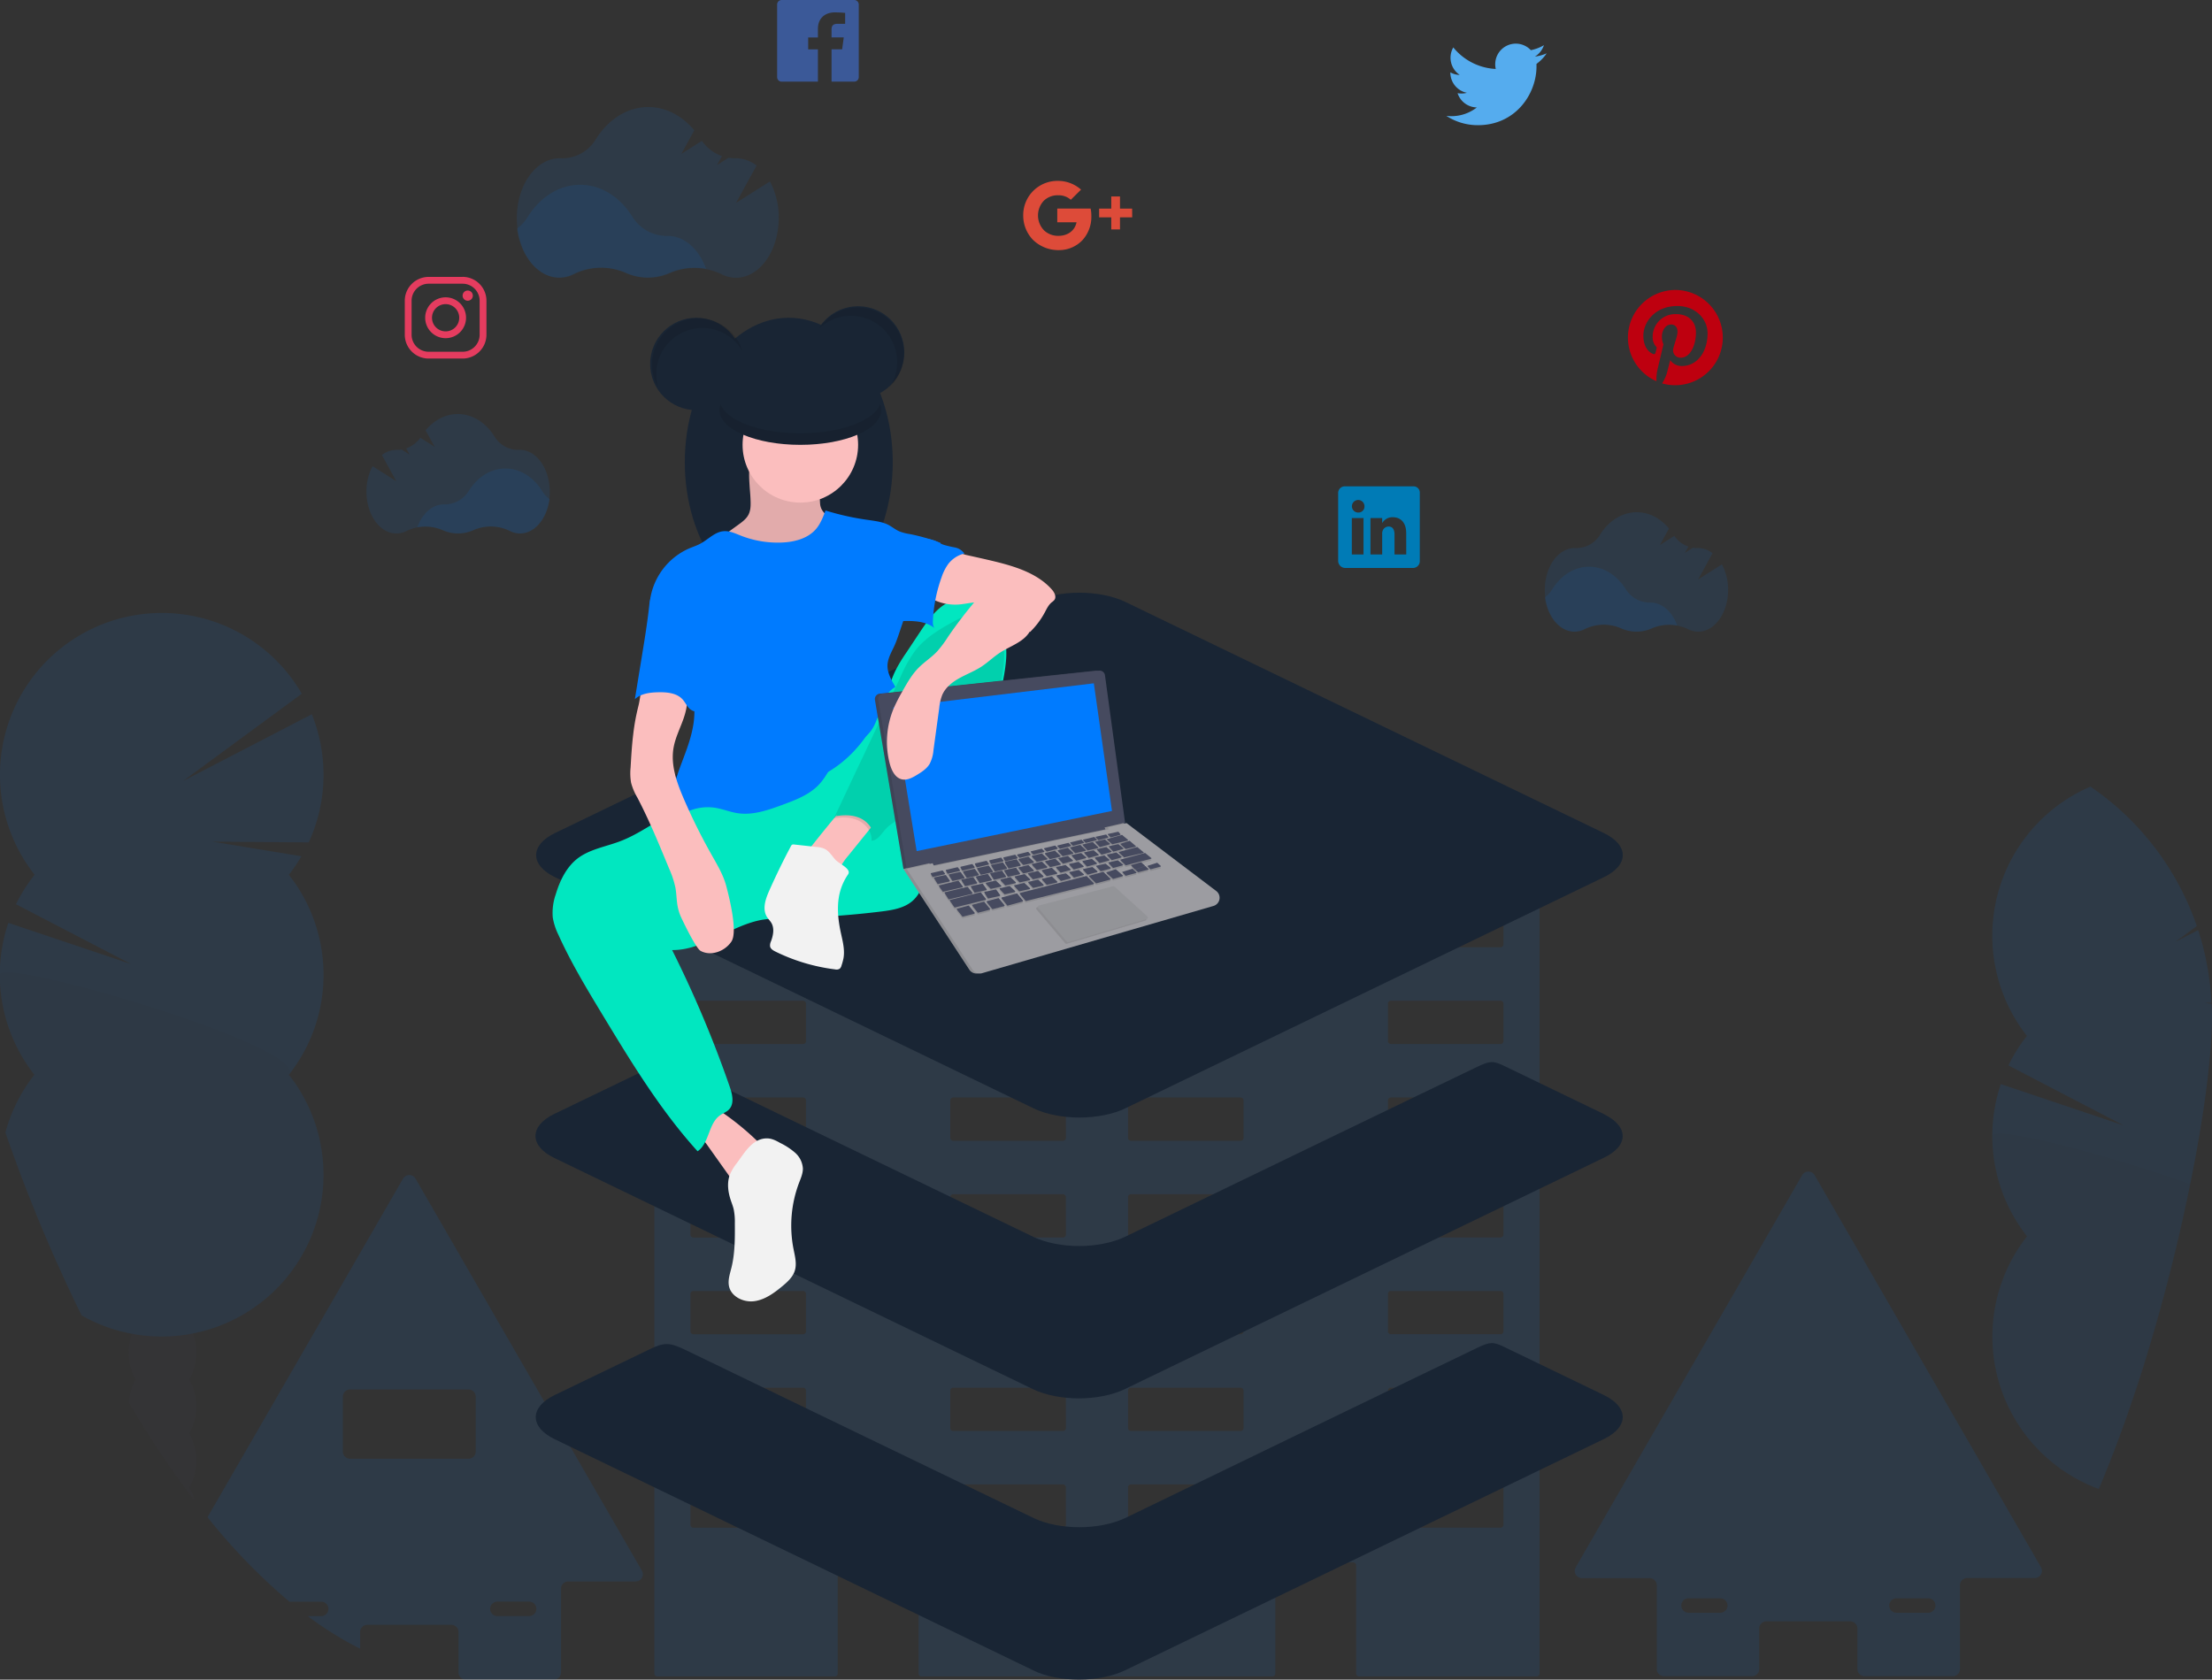 <svg data-name="Layer 1" xmlns="http://www.w3.org/2000/svg" width="1013.58" height="769.76"><rect width="100%" height="100%" fill="#333333" stroke="none"/><path d="M935.22 718.22L831.5 538.57a3.3 3.3 0 00-5.73 0L722.05 718.22a3.3 3.3 0 002.86 5h30.94a3.32 3.32 0 013.31 3.31v38.35a3.31 3.31 0 003.3 3.31h40.33a3.31 3.31 0 003.31-3.31v-18.54a3.3 3.3 0 013.3-3.3h38.39a3.31 3.31 0 013.31 3.3v18.54a3.31 3.31 0 003.31 3.31h40.38a3.31 3.31 0 003.31-3.31v-38.39a3.31 3.31 0 013.31-3.31h30.94a3.31 3.31 0 002.87-4.96zM790.61 738.1a3.3 3.3 0 01-2.34 1h-14.56a3.31 3.31 0 010-6.62h14.56a3.31 3.31 0 012.34 5.65zm95.28 0a3.3 3.3 0 01-2.34 1H869a3.31 3.31 0 010-6.62h14.55a3.31 3.31 0 012.34 5.65zm-591.76-18.3L190.41 540.15a3.31 3.31 0 00-5.73 0L95.09 695.32a273.67 273.67 0 0037.53 38.71h14.56a3.31 3.31 0 010 6.62h-6.16a160.29 160.29 0 0024 14.93v-7.65a3.31 3.31 0 013.31-3.31h38.46a3.31 3.31 0 013.3 3.31v18.52a3.22 3.22 0 00.31 1.39 3.31 3.31 0 003 1.92h40.37a3.24 3.24 0 002.63-1.33 3.18 3.18 0 00.67-2v-38.35a3.31 3.31 0 013.31-3.31h30.94a3.31 3.31 0 002.81-4.97zM225.57 735a3.3 3.3 0 012.34-1h14.56a3.31 3.31 0 010 6.62h-14.56a3.31 3.31 0 01-2.34-5.65zm-65.15-66.48a3.31 3.31 0 01-3.31-3.31v-25.14a3.31 3.31 0 013.31-3.31h54.26a3.31 3.31 0 013.3 3.31v25.14a3.31 3.31 0 01-3.3 3.31zm543.69-271.44H575.79v-27.76a6.64 6.64 0 00-6.64-6.64h-37.72v-29.57a4.18 4.18 0 00-4.18-4.18H478.7a4.18 4.18 0 00-4.18 4.18v29.57h-44.31a6.64 6.64 0 00-6.64 6.64v27.76H301.18a1.35 1.35 0 00-1.34 1.35v368.52a1.35 1.35 0 001.34 1.35h81.34a1.35 1.35 0 001.35-1.35v-49.58a1.36 1.36 0 011.35-1.35h34.36a1.36 1.36 0 011.35 1.35v49.58a1.35 1.35 0 001.34 1.35h160.75a1.36 1.36 0 001.35-1.35v-49.58a1.35 1.35 0 011.34-1.35h34.36a1.35 1.35 0 011.35 1.35v49.58a1.36 1.36 0 001.35 1.35h81.34a1.36 1.36 0 001.35-1.35V398.43a1.36 1.36 0 00-1.35-1.35zM369.31 698.8a1.34 1.34 0 01-1.34 1.34h-50.24a1.34 1.34 0 01-1.35-1.34v-17.16a1.35 1.35 0 011.35-1.35h50.24a1.35 1.35 0 011.34 1.35zm0-44.34a1.34 1.34 0 01-1.34 1.35h-50.24a1.34 1.34 0 01-1.35-1.35v-17.15a1.34 1.34 0 011.35-1.35h50.24a1.34 1.34 0 011.34 1.35zm0-44.33a1.35 1.35 0 01-1.34 1.35h-50.24a1.35 1.35 0 01-1.35-1.35v-17.16a1.35 1.35 0 011.35-1.35h50.24a1.35 1.35 0 011.34 1.35zm0-44.34a1.34 1.34 0 01-1.34 1.35h-50.24a1.34 1.34 0 01-1.35-1.35v-17.15a1.34 1.34 0 011.35-1.35h50.24a1.34 1.34 0 011.34 1.35zm0-44.33a1.35 1.35 0 01-1.34 1.35h-50.24a1.35 1.35 0 01-1.35-1.35V504.3a1.34 1.34 0 011.35-1.34h50.24a1.34 1.34 0 011.34 1.34zm0-44.33a1.34 1.34 0 01-1.34 1.34h-50.24a1.34 1.34 0 01-1.35-1.34v-17.16a1.35 1.35 0 011.35-1.35h50.24a1.35 1.35 0 011.34 1.35zm0-44.34a1.34 1.34 0 01-1.34 1.35h-50.24a1.34 1.34 0 01-1.35-1.35v-17.15a1.34 1.34 0 011.35-1.35h50.24a1.34 1.34 0 011.34 1.35zm119.11 266a1.34 1.34 0 01-1.35 1.34h-50.28a1.35 1.35 0 01-1.35-1.34v-17.15a1.36 1.36 0 011.35-1.35h50.24a1.35 1.35 0 011.35 1.35zm0-44.34a1.34 1.34 0 01-1.35 1.35h-50.28a1.35 1.35 0 01-1.35-1.35v-17.14a1.35 1.35 0 011.35-1.35h50.24a1.34 1.34 0 011.35 1.35zm0-44.33a1.35 1.35 0 01-1.35 1.35h-50.28a1.36 1.36 0 01-1.35-1.35v-17.15a1.36 1.36 0 011.35-1.35h50.24a1.35 1.35 0 011.35 1.35zm0-44.34a1.34 1.34 0 01-1.35 1.35h-50.28a1.35 1.35 0 01-1.35-1.35v-17.14a1.35 1.35 0 011.35-1.35h50.24a1.34 1.34 0 011.35 1.35zm0-44.33a1.35 1.35 0 01-1.35 1.35h-50.28a1.36 1.36 0 01-1.35-1.35V504.3a1.35 1.35 0 011.35-1.34h50.24a1.34 1.34 0 011.35 1.34zm0-44.33a1.34 1.34 0 01-1.35 1.34h-50.28a1.35 1.35 0 01-1.35-1.34v-17.15a1.36 1.36 0 011.35-1.35h50.24a1.35 1.35 0 011.35 1.35zm0-44.34a1.34 1.34 0 01-1.35 1.35h-50.28a1.35 1.35 0 01-1.35-1.35v-17.14a1.35 1.35 0 011.35-1.35h50.24a1.34 1.34 0 011.35 1.35zm81.39 266a1.34 1.34 0 01-1.35 1.34h-50.24a1.35 1.35 0 01-1.35-1.34v-17.14a1.36 1.36 0 011.35-1.35h50.24a1.35 1.35 0 011.35 1.35zm0-44.34a1.34 1.34 0 01-1.35 1.35h-50.24a1.35 1.35 0 01-1.35-1.35v-17.13a1.35 1.35 0 011.35-1.35h50.24a1.34 1.34 0 011.35 1.35zm0-44.33a1.35 1.35 0 01-1.35 1.35h-50.24a1.36 1.36 0 01-1.35-1.35v-17.14a1.36 1.36 0 011.35-1.35h50.24a1.35 1.35 0 011.35 1.35zm0-44.34a1.34 1.34 0 01-1.35 1.35h-50.24a1.35 1.35 0 01-1.35-1.35v-17.13a1.35 1.35 0 011.35-1.35h50.24a1.34 1.34 0 011.35 1.35zm0-44.33a1.35 1.35 0 01-1.35 1.35h-50.24a1.36 1.36 0 01-1.35-1.35V504.3a1.35 1.35 0 011.35-1.34h50.24a1.34 1.34 0 011.35 1.34zm0-44.33a1.34 1.34 0 01-1.35 1.34h-50.24a1.35 1.35 0 01-1.35-1.34v-17.14a1.36 1.36 0 011.35-1.35h50.24a1.35 1.35 0 011.35 1.35zm0-44.34a1.34 1.34 0 01-1.35 1.35h-50.24a1.35 1.35 0 01-1.35-1.35v-17.13a1.35 1.35 0 011.35-1.35h50.24a1.34 1.34 0 011.35 1.35zm119.11 266a1.35 1.35 0 01-1.35 1.34h-50.24a1.34 1.34 0 01-1.35-1.34v-17.13a1.35 1.35 0 011.35-1.35h50.24a1.36 1.36 0 011.35 1.35zm0-44.34a1.35 1.35 0 01-1.35 1.35h-50.24a1.34 1.34 0 01-1.35-1.35v-17.12a1.34 1.34 0 011.35-1.35h50.24a1.35 1.35 0 011.35 1.35zm0-44.33a1.36 1.36 0 01-1.35 1.35h-50.24a1.35 1.35 0 01-1.35-1.35v-17.13a1.35 1.35 0 011.35-1.35h50.24a1.36 1.36 0 011.35 1.35zm0-44.34a1.35 1.35 0 01-1.35 1.35h-50.24a1.34 1.34 0 01-1.35-1.35v-17.12a1.34 1.34 0 011.35-1.35h50.24a1.35 1.35 0 011.35 1.35zm0-44.33a1.36 1.36 0 01-1.35 1.35h-50.24a1.35 1.35 0 01-1.35-1.35V504.3a1.34 1.34 0 011.35-1.34h50.24a1.35 1.35 0 011.35 1.34zm0-44.33a1.35 1.35 0 01-1.35 1.34h-50.24a1.34 1.34 0 01-1.35-1.34v-17.13a1.35 1.35 0 011.35-1.35h50.24a1.36 1.36 0 011.35 1.35zm0-44.34a1.35 1.35 0 01-1.35 1.35h-50.24a1.34 1.34 0 01-1.35-1.35v-17.12a1.34 1.34 0 011.35-1.35h50.24a1.35 1.35 0 011.35 1.35z" fill="#007bff" opacity=".1"/><g opacity=".1"><path d="M89.93 644.6a24.45 24.45 0 01-3.23 12.38 25.34 25.34 0 010 24.76 22.75 22.75 0 012.44 6 454.1 454.1 0 01-30.09-45 24 24 0 013.16-10.56 24.45 24.45 0 01-3.23-12.3 25.46 25.46 0 011.46-8.61 21.39 21.39 0 011.77-3.77c2.82-4.79 7.26-7.88 12.24-7.88s9.43 3.09 12.25 7.88a22.28 22.28 0 011.73 3.65 25.63 25.63 0 011.5 8.73 24.45 24.45 0 01-3.23 12.38 24.45 24.45 0 013.23 12.34z" fill="#3f3d56"/><ellipse cx="74.45" cy="595.08" rx="15.47" ry="20.26" fill="#3f3d56"/><ellipse cx="74.45" cy="570.32" rx="15.47" ry="20.26" fill="#3f3d56"/><path d="M148.25 446.71a73.78 73.78 0 01-15.87 45.83 74.13 74.13 0 01-44 118.57c-1.78.36-3.59.64-5.42.86a74.89 74.89 0 01-17 .09q-2.82-.3-5.57-.83a73.3 73.3 0 01-23-8.41 738.54 738.54 0 01-34.91-83.83 73.79 73.79 0 0113.29-26.45 74.19 74.19 0 01-11.95-69.61l56.28 18.89L7.32 414.4a74.43 74.43 0 018.54-13.52 74.13 74.13 0 11122.43-82.95l-54.41 40 59-30.6a74.22 74.22 0 01-1.42 58.73l-44-.33 40.66 6.68a74.43 74.43 0 01-5.77 8.48 73.8 73.8 0 0115.9 45.82z" fill="#007bff"/><path d="M148.25 538.37a74.15 74.15 0 01-59.82 72.74c-1.78.36-3.59.64-5.42.86a74.89 74.89 0 01-17 .09q-2.82-.3-5.57-.83a73.3 73.3 0 01-23-8.41 738.54 738.54 0 01-34.91-83.83 73.79 73.79 0 0113.29-26.45A73.83 73.83 0 01-.04 446.71c0-8.32 142.32 33.22 132.38 45.83a73.78 73.78 0 0115.91 45.83z" opacity=".1"/></g><g opacity=".1"><path d="M982.48 625.32c-2.9 9.26-6 18.45-9.18 27.43a25.69 25.69 0 01-1.32-8.21c0-8.93 4.4-16.52 10.5-19.22z" fill="#3f3d56"/><path d="M1013.58 465.75c0 17.56-3.54 45.28-10 77a846.64 846.64 0 01-21.15 82.57c-2.9 9.26-6 18.45-9.18 27.43-3.65 10.19-7.5 20.11-11.53 29.6a74.4 74.4 0 01-32.91-115.76 74.5 74.5 0 01-12-69.77l56.28 18.93-52.78-27.48a74.67 74.67 0 018.45-13.55 74.39 74.39 0 0129.12-114.24 127.55 127.55 0 0148.75 63.93l-9.85 7.25 10.46-5.43a127 127 0 016.09 33.32h-2.94l3 .49c.15 1.84.19 3.84.19 5.71z" fill="#007bff"/><path d="M1003.63 542.75a846.64 846.64 0 01-21.15 82.57c-2.9 9.26-6 18.45-9.18 27.43-3.65 10.19-7.5 20.11-11.53 29.6a74.4 74.4 0 01-32.91-115.76A74.12 74.12 0 01913 520.65c0-5.03 51.72 8.11 90.63 22.1z" opacity=".1"/></g><path d="M323.53 123.19a28.9 28.9 0 00-16.74 1.83 24.71 24.71 0 01-20.14 0 28.26 28.26 0 00-23.68.46 14.64 14.64 0 01-6.82 1.71c-9.6 0-17.59-9.67-19.25-22.43a18.58 18.58 0 004.8-5.18c5.63-9.07 14.35-14.89 24.14-14.89s18.4 5.75 24 14.73a18.53 18.53 0 0015.95 8.71h.25c7.65 0 14.27 6.13 17.49 15.06z" fill="#007bff" opacity=".1"/><path d="M352.79 83.14l-15.52 9.85 9.41-17.11a15.4 15.4 0 00-9.39-3.35h-.25a18.16 18.16 0 01-3.22-.23l-5.26 3.33 2.26-4.1a18.68 18.68 0 01-9.2-7l-9.42 6 5.95-10.81c-5.51-6.61-12.93-10.67-21.09-10.67-9.79 0-18.51 5.83-24.14 14.9a18 18 0 01-16 8.6h-.53c-10.81 0-19.57 12.26-19.57 27.37s8.76 27.37 19.57 27.37a14.72 14.72 0 006.82-1.7 28.22 28.22 0 0123.68-.47 24.71 24.71 0 0020.14.05 28.29 28.29 0 0123.48.45 14.65 14.65 0 006.74 1.67c10.81 0 19.57-12.25 19.57-27.37a34.76 34.76 0 00-4.03-16.78zm415.74 203.53a20.23 20.23 0 00-11.74 1.28 17.27 17.27 0 01-14.1 0 19.8 19.8 0 00-16.58.32 10.29 10.29 0 01-4.77 1.2c-6.72 0-12.31-6.78-13.47-15.71a12.94 12.94 0 003.36-3.62c3.94-6.35 10-10.42 16.89-10.42s12.89 4 16.83 10.3a13 13 0 0011.16 6.14h.18c5.35-.03 9.98 4.26 12.24 10.51z" fill="#007bff" opacity=".1"/><path d="M789 258.64l-10.86 6.89 6.59-12a10.69 10.69 0 00-6.57-2.35h-.17a11.21 11.21 0 01-2.25-.17l-3.69 2.34 1.58-2.87a13.13 13.13 0 01-6.44-4.89l-6.59 4.18 4.16-7.57c-3.85-4.62-9.05-7.46-14.76-7.46-6.85 0-13 4.07-16.9 10.42a12.65 12.65 0 01-11.17 6h-.37c-7.56 0-13.7 8.58-13.7 19.16s6.14 19.16 13.7 19.16a10.17 10.17 0 004.77-1.2 19.8 19.8 0 0116.58-.32 17.5 17.5 0 007.09 1.52 17.29 17.29 0 007-1.49 19.79 19.79 0 0116.43.32 10.24 10.24 0 004.72 1.17c7.57 0 13.7-8.58 13.7-19.16a24.35 24.35 0 00-2.85-11.68zm-597.8-16.97a20.24 20.24 0 0111.74 1.28 17.24 17.24 0 0014.09 0 19.8 19.8 0 0116.58.32 10.32 10.32 0 004.77 1.2c6.72 0 12.32-6.78 13.48-15.71a12.79 12.79 0 01-3.36-3.62c-3.94-6.35-10-10.42-16.9-10.42s-12.88 4-16.82 10.3a13 13 0 01-11.17 6.14h-.17c-5.35-.03-9.99 4.26-12.24 10.51z" fill="#007bff" opacity=".1"/><path d="M170.72 213.64l10.87 6.89-6.6-12a10.71 10.71 0 016.57-2.35h.23a11.26 11.26 0 002.25-.17l3.68 2.34-1.58-2.87a13.15 13.15 0 006.45-4.89l6.59 4.18-4.17-7.57c3.86-4.62 9.05-7.46 14.77-7.46 6.85 0 12.95 4.07 16.9 10.42a12.64 12.64 0 0011.17 6h.36c7.57 0 13.7 8.58 13.7 19.16s-6.13 19.16-13.7 19.16a10.23 10.23 0 01-4.77-1.2 19.8 19.8 0 00-16.58-.32 17.45 17.45 0 01-7.08 1.52 17.22 17.22 0 01-7-1.49 19.81 19.81 0 00-16.44.32 10.21 10.21 0 01-4.72 1.17c-7.56 0-13.7-8.58-13.7-19.16a24.35 24.35 0 012.8-11.68z" fill="#007bff" opacity=".1"/><path d="M254.3 402l219.43 106c5.71 2.72 13.36 4.15 20.88 4.15s15.17-1.43 20.88-4.15l219.43-106c11.55-5.58 11.55-14.66 0-20.23l-219.43-106c-5.71-2.72-13.36-4.15-20.88-4.15s-15.17 1.43-20.88 4.15l-219.43 106c-11.51 5.57-11.51 14.65 0 20.23z" fill="#192534"/><path d="M734.92 510.55s-40.07-19.32-45.39-21.92-6.74-2.46-12.32.13-161.85 78.12-161.85 78.12c-5.84 2.73-13.36 4.15-20.88 4.15s-15.17-1.42-20.88-4.15c0 0-152.13-73.4-159.26-76.9-7.78-3.76-10-3.76-17-.39l-43.31 20.88c-11.55 5.58-11.55 14.65 0 20.23l219.43 106c5.71 2.72 13.36 4.15 20.88 4.15s15.17-1.43 20.88-4.15l219.43-106c11.81-5.45 11.81-14.52.26-20.1z" fill="#192534"/><path d="M734.92 639.33s-40.07-19.32-45.39-21.92-6.74-2.46-12.32.13-161.72 78.2-161.72 78.2c-5.84 2.73-13.36 4.16-20.88 4.16s-15.17-1.43-20.88-4.16c0 0-152.13-73.4-159.26-76.9-7.78-3.76-10-3.76-17-.39l-43.31 20.88c-11.55 5.58-11.55 14.66 0 20.23l219.43 106c5.71 2.85 13.36 4.15 20.88 4.15s15.17-1.43 20.88-4.15l219.44-106c11.68-5.57 11.68-14.65.13-20.23z" fill="#192534"/><ellipse cx="361.43" cy="211.8" rx="47.64" ry="66.17" fill="#192534"/><path fill="#007bff" d="M356.14 320.32h42.35v42.35h-42.35z"/><path d="M323.79 524.37l13.91 19.56a25.34 25.34 0 0110.05-20.26 123.83 123.83 0 00-19.69-15.79 1.58 1.58 0 00-1.14-.38 1.65 1.65 0 00-.85.63c-2.07 2.45-4.7 5.69-5.59 8.83-.85 2.92 1.61 5.09 3.31 7.41z" fill="#fbbebe"/><path d="M351.45 521.7c2.15 0 4.14 1 6 2.07a30.77 30.77 0 016.91 4.53 10.48 10.48 0 013.54 7.25c0 2.23-.92 4.34-1.72 6.42a55.5 55.5 0 00-2.58 30.4c.65 3.32 1.61 6.8.58 10-.93 2.94-3.35 5.12-5.72 7.09-3.78 3.13-7.94 6.19-12.81 6.85s-10.5-2-11.58-6.74c-.64-2.82.37-5.71 1.07-8.51 1.67-6.69 1.63-13.67 1.58-20.57a28.38 28.38 0 00-.52-6.25c-.33-1.44-.89-2.82-1.36-4.23-1.26-3.79-1.81-8-.37-11.75a23.41 23.41 0 013.25-5.34c3.4-4.55 7.07-11.25 13.73-11.22z" fill="#f2f2f2"/><path d="M343.9 228.59c.12 2.48.21 5.1-.94 7.3-1 1.95-2.85 3.3-4.63 4.59l-5.93 4.29c-.3.21-.63.48-.66.84a1.26 1.26 0 00.64 1 19.67 19.67 0 008.23 3.75 39 39 0 006.39.54c11.12.33 22.43.58 33.16-2.34a17 17 0 005.48-2.33 7 7 0 003.08-4.91c-2.74-.15-5.16-1.76-7.42-3.31s-4.57-3.24-5.29-5.82c-.45-1.61-.19-3.35-.56-5-.62-2.66-2.84-4.65-5.22-6-6.14-3.48-13.39-3.69-20.08-5.51-2.4-.65-6.69-3.53-6.85.36-.17 4.13.4 8.43.6 12.55z" fill="#fbbebe"/><path d="M343.9 228.59c.12 2.48.21 5.1-.94 7.3-1 1.95-2.85 3.3-4.63 4.59l-5.93 4.29c-.3.21-.63.48-.66.84a1.26 1.26 0 00.64 1 19.67 19.67 0 008.23 3.75 39 39 0 006.39.54c11.12.33 22.43.58 33.16-2.34a17 17 0 005.48-2.33 7 7 0 003.08-4.91c-2.74-.15-5.16-1.76-7.42-3.31s-4.57-3.24-5.29-5.82c-.45-1.61-.19-3.35-.56-5-.62-2.66-2.84-4.65-5.22-6-6.14-3.48-13.39-3.69-20.08-5.51-2.4-.65-6.69-3.53-6.85.36-.17 4.13.4 8.43.6 12.55z" opacity=".1"/><path d="M333.08 367.59c-8.64-2.12-17.73 1-25.56 5.17s-15.07 9.63-23.39 12.78c-6.67 2.53-14.1 3.65-19.71 8.06-5 4-7.89 10.07-9.75 16.2a25.76 25.76 0 00-1.38 10.7 29 29 0 002.63 8c5.8 12.84 13.12 24.91 20.43 37 13.1 21.61 26.32 43.38 43.3 62.11 5.42-3.72 4.89-12.68 10.26-16.46 1.35-1 3-1.5 4.13-2.69 2.54-2.63 1.55-6.93.35-10.38a519.51 519.51 0 00-26.41-62.68c14.61.1 26.86-11.32 41.25-13.88a75.9 75.9 0 0112.06-.8 409.14 409.14 0 0042.56-3c5.12-.64 10.55-1.51 14.4-4.95 4-3.58 5.42-9.16 6.63-14.39 2.54-10.89 8.91-20.45 12.83-30.92 1-2.7 2-5.41 3.23-8 1.08-2.22 2.36-4.34 3.5-6.53 3.6-7 5.64-14.67 7.39-22.34 2.1-9.2 4-18.6 5.94-27.84 1.3-6.36 3.83-13.26.81-19-1.71-3.25-4.94-5.44-8.28-7-3.57-1.63-7.55-2.69-11.43-2.08-7.64 1.21-12.79 8.21-17.08 14.63l-6.7 10.09a71.28 71.28 0 00-4.42 7.23c-2.52 4.94-3.89 10.36-5.82 15.55-5.21 13.94-15 26.53-28.3 33.17-3.54 1.77-7.28 3.1-10.84 4.81-2.79 1.34-5.47 2.91-8.29 4.19-7.63 3.54-16.13 5.26-24.34 3.25z" fill="#01e7c0"/><circle cx="366.73" cy="203.86" r="26.47" fill="#fbbebe"/><path d="M378.27 233.95c-1.12 3-2.3 6.11-4.41 8.55-3.78 4.36-9.89 5.91-15.66 6.14a46.29 46.29 0 01-18.8-3.19c-2.56-1-5.17-2.28-7.9-2-3.95.35-6.88 3.67-10.36 5.58-1.74 1-3.65 1.57-5.48 2.36a30.46 30.46 0 00-17.55 22.14c-2 11.28 7.08 22 12.58 32.06 2.41 4.42 5.22 8.7 6.56 13.54 2.25 8.14.08 16.81-2.77 24.76s-6.41 15.81-7 24.23c-.18 2.47.68 5.8 3.16 5.77a5.45 5.45 0 002.53-1 22.5 22.5 0 0114.62-2.69c3.51.57 6.85 2 10.36 2.49 6.9 1 13.78-1.42 20.31-3.82 6.23-2.29 12.71-4.75 17.15-9.69 3.33-3.7 5.24-8.53 8.66-12.15 4.5-4.75 11.29-7.08 15.05-12.43 2.21-3.15 3.11-7 4.39-10.62s3.2-7.32 6.58-9.15c-1.81-3.16-3.83-6.55-3.61-10.19.19-3.17 1.95-6 3.25-8.9.85-1.91 1.52-3.9 2.19-5.88l2.16-6.43c.58-1.75 1.17-3.49 1.61-5.28.75-3 1.06-6.2 1.94-9.21 2.24-7.77 7.94-14 13.21-20.1a84.82 84.82 0 00-14.21-4.1 21.37 21.37 0 01-4.76-1.24c-1.75-.77-3.23-2-4.92-2.92-2.64-1.37-5.67-1.74-8.61-2.19a122 122 0 01-20.27-4.44z" fill="#007bff"/><path d="M288.95 351.73a25.8 25.8 0 00.23 7 27.39 27.39 0 002.87 6.8c5.5 10.51 10 21.51 14.53 32.49a43.69 43.69 0 012.91 8.78c.42 2.28.47 4.62.77 6.92a22 22 0 001.79 6.56c1.06 2.26 6.8 14.33 9 15.51 4.73 2.57 11.08.2 14.09-4.27s-1-20.36-2.38-25.55-4.24-9.87-6.88-14.56a267.46 267.46 0 01-12.53-25.28c-3.18-7.38-6.08-15.36-4.74-23.29.75-4.46 2.81-8.59 4.36-12.84s2.6-8.95 1.28-13.29a6.28 6.28 0 00-1-2.11 6.72 6.72 0 00-2.8-1.81c-4.68-1.89-14.25-3.46-16.27 2.83-.83 2.61-1 5.46-1.7 8.13a97.61 97.61 0 00-2.34 12.91c-.61 4.99-.9 10.03-1.19 15.07zm97 18.8q-8.85 10.44-17.22 21.29l14.44 10.67a30.44 30.44 0 012.1-5.5 30.82 30.82 0 013.43-4.85l14.63-18.13a25.91 25.91 0 00-11.35-3.84c-1.93.28-4.1.08-6.03.36zm63.39-114.73c3.82.87 7.64 1.74 11.41 2.8 7.83 2.21 15.75 5.42 21.17 11.49 1.2 1.34 2.29 3.38 1.23 4.84a6.78 6.78 0 01-1.26 1.12c-1.47 1.22-2.29 3-3.2 4.71a36.89 36.89 0 01-6.69 8.86 29.16 29.16 0 00-7.39-5.83l-6-3.75c-2.65-1.67-5.4-3.37-8.5-3.85-3.56-.55-7.15.57-10.75.84a22.78 22.78 0 01-13.11-3 3.14 3.14 0 01-1.24-1.07 3.1 3.1 0 01-.33-1.16 15.74 15.74 0 013.59-11.48c1.85-2.35 6-6.75 9.19-7.16 1.57-.2 3.8.83 5.35 1.18z" fill="#fbbebe"/><path d="M444.69 280.51a25.58 25.58 0 00-3.14 1.46c-7.84 4.09-15.93 8.39-21.32 15.4a61.22 61.22 0 00-6.44 11.51l-13.06 27.78-2.74 5.83-4.2 8.82-10.68 22.72c3.81-.66 7.89-.62 11.36 1.08s6.17 5.35 5.88 9.21c3.1-.27 4.75-3.64 6.93-5.86 1.78-1.82 4.12-3 6.18-4.47a48.85 48.85 0 007.33-7.11 215 215 0 0122.17-21.36 49.87 49.87 0 004.4-3.94 36.31 36.31 0 006.7-11.27 98.13 98.13 0 006.58-24.5c.68-5.12.92-10.52-1.17-15.24a17 17 0 00-18.75-9.4" fill="#01e7c0"/><path d="M443.69 281.51a25.58 25.58 0 00-3.14 1.46c-7.84 4.09-15.93 8.39-21.32 15.4a61.22 61.22 0 00-6.44 11.51l-13.06 27.78-2.74 5.83-4.2 8.82-10.68 22.72c3.81-.66 7.89-.62 11.36 1.08s6.17 5.35 5.88 9.21c3.1-.27 4.75-3.64 6.93-5.86 1.78-1.82 4.12-3 6.18-4.47a48.85 48.85 0 007.33-7.11 215 215 0 0122.17-21.36 49.87 49.87 0 004.4-3.94 36.31 36.31 0 006.7-11.27 98.13 98.13 0 006.58-24.5c.68-5.12.92-10.52-1.17-15.24a17 17 0 00-18.75-9.4" opacity=".1"/><path d="M374.84 388.22l-10.94-1.2a1.72 1.72 0 00-.9.07 1.6 1.6 0 00-.63.77q-5.28 9.94-9.86 20.24c-1.7 3.81-3.29 8.38-1.14 12 .64 1.06 1.57 1.94 2.17 3 1.36 2.49.74 5.59-.24 8.26a4.33 4.33 0 00-.42 2.43c.27 1.12 1.4 1.79 2.44 2.3a85.79 85.79 0 0027.33 8.16 2.83 2.83 0 002.13-.31 2.86 2.86 0 00.82-1.47 26.17 26.17 0 00.89-3.26c.72-3.94-.39-8-1.23-11.88-1.36-6.36-2-13.06-.16-19.29a25.85 25.85 0 013.5-7.32c1.74-2.54-4.21-4.93-5.79-6.71-2.68-3.05-3.5-5.3-7.97-5.79z" fill="#f2f2f2"/><path d="M294.22 300.13l-3.32 20.32c2.79-2.64 6.94-3.12 10.78-3.2s8.31.29 11 3.17c1.09 1.18 1.78 2.67 2.84 3.88s2.71 2.12 4.22 1.6a3.65 3.65 0 002.14-2.53 11 11 0 00.2-3.43l-1.09-22.42c-.27-5.41-.55-10.94-2.54-16a25 25 0 00-4.67-7.55 8.18 8.18 0 00-2-1.73 8.37 8.37 0 00-2.65-.79c-2.6-.41-6.83-1.09-9.25.32-2 1.19-2.19 4-2.42 6.08-.84 7.48-2.02 14.89-3.24 22.28z" fill="#007bff"/><ellipse cx="366.73" cy="187.98" rx="37.06" ry="15.88" fill="#192534"/><circle cx="319.08" cy="166.8" r="21.17" fill="#192534"/><circle cx="393.2" cy="161.51" r="21.17" fill="#192534"/><path d="M403.24 149.45a21.18 21.18 0 014.67 27.62 22.35 22.35 0 001.8-1.95 21.18 21.18 0 00-32.92-26.65 22.45 22.45 0 00-1.53 2.17 21.17 21.17 0 0127.98-1.19zm-89.7 2.59a21.18 21.18 0 0126.6 8.75 21.89 21.89 0 00-.88-2.5 21.18 21.18 0 00-38.92 16.7 19.35 19.35 0 001.2 2.36 21.17 21.17 0 0112-25.31zm53.19 46.52c-18.36 0-33.59-5.72-36.54-13.23a7.35 7.35 0 00-.52 2.65c0 8.77 16.59 15.88 37.06 15.88s37.06-7.11 37.06-15.88a7.15 7.15 0 00-.52-2.65c-2.95 7.55-18.18 13.23-36.54 13.23z" opacity=".1"/><path d="M767.79 132.88a21.83 21.83 0 00-8.76 41.83 19.24 19.24 0 01.38-5l2.81-11.9a8.33 8.33 0 01-.7-3.45c0-3.24 1.87-5.65 4.21-5.65 2 0 2.94 1.49 2.94 3.27 0 2-1.28 5-1.93 7.75a3.37 3.37 0 003.45 4.2c4.13 0 6.92-5.31 6.92-11.61 0-4.78-3.23-8.36-9.08-8.36a10.34 10.34 0 00-10.75 10.46 6.3 6.3 0 001.44 4.28 1 1 0 01.31 1.21c-.11.4-.34 1.37-.45 1.76a.74.74 0 01-1.09.54c-3.05-1.24-4.47-4.58-4.47-8.34 0-6.2 5.23-13.63 15.6-13.63 8.33 0 13.82 6 13.82 12.5 0 8.57-4.77 15-11.78 15a6.27 6.27 0 01-5.33-2.72s-1.27 5-1.54 6a18 18 0 01-2.2 4.68 21.83 21.83 0 106.2-42.82z" fill="#be000f"/><path d="M708.72 24.43a19.19 19.19 0 01-5.41 1.5 9.57 9.57 0 004.15-5.23 18.86 18.86 0 01-6 2.29 9.43 9.43 0 00-16.32 6.45 9.66 9.66 0 00.24 2.16 26.75 26.75 0 01-19.45-9.87 9.46 9.46 0 002.94 12.6 9.13 9.13 0 01-4.29-1.17v.11a9.44 9.44 0 007.57 9.26 9.7 9.7 0 01-2.48.33 9.51 9.51 0 01-1.78-.17 9.44 9.44 0 008.82 6.55 18.87 18.87 0 01-11.72 4 18.62 18.62 0 01-2.25-.14 26.36 26.36 0 0014.44 4.27c17.37 0 26.87-14.39 26.87-26.88v-1.21a19.21 19.21 0 004.67-4.85z" fill="#55acee"/><path d="M391.46 0h-33.29a2.07 2.07 0 00-2.07 2.07v33.28a2.07 2.07 0 002.07 2.07h16.62V22.61h-4.47v-5.46h4.47v-4c0-4.84 3.35-7.47 7.67-7.47 2.07 0 4.29.16 4.8.23v5h-3.44c-2.34 0-2.79 1.12-2.79 2.75v3.48h5.59l-.73 5.46h-4.86v14.81h10.41a2.07 2.07 0 002.06-2.07V2.07A2.07 2.07 0 00391.46 0z" fill="#3b5998"/><path d="M499.87 96.26l-.15-.68h-15.26v6.3h8.83c-.91 4.38-4.71 6.2-8.19 6.2a9.35 9.35 0 01-6.66-2.47 9.83 9.83 0 01-.12-13.64 9.16 9.16 0 016.69-2.48 8.44 8.44 0 015.66 2.06l4.68-4.65a15.82 15.82 0 00-10.49-4 15.66 15.66 0 00-16 15.88 16 16 0 004.34 11 16.6 16.6 0 0012 4.84 14.76 14.76 0 0010.75-4.51 15.85 15.85 0 004.13-11 18 18 0 00-.2-2.84zm18.89-.67h-5.56v-5.55h-4v5.55h-5.56v4h5.56v5.55h4v-5.55h5.59z" fill="#dd4b39"/><path d="M211.99 130.02a7.82 7.82 0 017.79 7.8v15.59a7.78 7.78 0 01-2.29 5.5 7.68 7.68 0 01-5.5 2.29h-15.6a7.82 7.82 0 01-7.79-7.79v-15.59a7.82 7.82 0 017.79-7.8h15.6m0-3.12h-15.6a10.94 10.94 0 00-10.91 10.92v15.59a10.94 10.94 0 0010.91 10.91h15.6a10.94 10.94 0 0010.91-10.91v-15.59a10.94 10.94 0 00-10.91-10.94z" fill="#e53c5f"/><path d="M214.32 137.82a2.34 2.34 0 112.34-2.34 2.33 2.33 0 01-2.34 2.34zm-10.13 1.56a6.24 6.24 0 11-6.24 6.23 6.24 6.24 0 016.24-6.23m0-3.12a9.36 9.36 0 109.36 9.35 9.35 9.35 0 00-9.36-9.35z" fill="#e53c5f"/><path d="M647.59 222.88h-31.22a3.05 3.05 0 00-3.2 2.92v31.29a3.29 3.29 0 003.2 3.2h31.21a3.13 3.13 0 003-3.2v-31.27a2.87 2.87 0 00-2.99-2.94zm-22.8 31.21h-5.36v-16.67h5.36zm-2.5-19.2a2.88 2.88 0 112.94-2.88 2.75 2.75 0 01-3 2.87zm22.08 19.2h-5.38v-9.12c0-2.18-.78-3.67-2.72-3.67a2.92 2.92 0 00-2.74 2 3.51 3.51 0 00-.19 1.31v9.5h-5.36v-16.69h5.36v2.32a5.43 5.43 0 014.84-2.71c3.51 0 6.17 2.32 6.17 7.32z" fill="#007bb6"/><path fill="#464a5f" d="M424.31 393.58l2.65 4.79 86.23-18.28-3.41-5.42-85.47 18.91z"/><path d="M413.98 398.24l-13.06-77.46a2.48 2.48 0 012.18-2.87l99-10.56a2.47 2.47 0 012.71 2.12l9.26 67.85z" fill="#464a5f"/><path d="M413.98 398.24l-13.06-77.46a2.48 2.48 0 012.18-2.87l99-10.56a2.47 2.47 0 012.71 2.12l9.26 67.85z" opacity=".1"/><path d="M415.49 398.24l-13.05-77.46a2.47 2.47 0 012.17-2.87l99-10.56a2.47 2.47 0 012.71 2.12l9.25 67.85z" fill="#464a5f"/><path fill="#007bff" d="M409.31 324.24l10.72 65.81 89.5-18.41-8.32-58.49-91.9 11.09z"/><path d="M426.46 396.88l-.63-1.27-11.85 2.65 30.18 46.12a3.9 3.9 0 004.36 1.61l106-30.81a3.9 3.9 0 001.27-6.86l-41.08-31.11-8.57 2 .38.88z" fill="#9c9ca1"/><path d="M426.46 396.88l-.63-1.27-11.85 2.65 30.18 46.12a3.9 3.9 0 004.36 1.61l106-30.81a3.9 3.9 0 001.27-6.86l-41.08-31.11-8.57 2 .38.88z" opacity=".1"/><path d="M427.97 396.88l-.63-1.27-11.85 2.65 30.18 46.12a3.9 3.9 0 004.36 1.61l106-30.81a3.9 3.9 0 001.26-6.86l-41.08-31.11-8.57 2 .38.88z" fill="#9c9ca1"/><path d="M475.25 415.75l34.06-8.87a.67.67 0 01.61.15l15.13 13.73a.66.66 0 01-.26 1.12l-36 10.64a.65.65 0 01-.68-.21l-13.17-15.51a.67.67 0 01.31-1.05z" opacity=".1"/><path d="M476.01 415l34.06-8.85a.66.66 0 01.61.15l15.11 13.72a.66.66 0 01-.26 1.12l-36 10.64a.67.67 0 01-.69-.21l-13.16-15.51a.65.65 0 01.33-1.06z" fill="#939498"/><g opacity=".1"><path d="M428.03 403.29l1.53 2.46a.3.3 0 00.31.14l5.17-1.15a.3.3 0 00.17-.46l-1.71-2.4a.29.29 0 00-.3-.12l-5 1.07a.29.29 0 00-.17.46zm6.76-1.41l1.52 2.47a.31.31 0 00.32.13l5.16-1.15a.29.29 0 00.17-.46l-1.7-2.38a.3.3 0 00-.3-.12l-5 1.07a.29.29 0 00-.17.44zm6.54-1.42l1.53 2.46a.3.3 0 00.31.13l5.17-1.15a.3.3 0 00.17-.46l-1.72-2.38a.31.31 0 00-.3-.12l-5 1.07a.3.3 0 00-.16.45zm6.46-1.4l1.51 2.43a.32.32 0 00.34.14l5.12-1.14a.32.32 0 00.18-.49l-1.68-2.35a.31.31 0 00-.32-.12l-5 1.06a.32.32 0 00-.15.47zm-.53 3.76l1.53 2.46a.28.28 0 00.31.13l5.16-1.15a.28.28 0 00.17-.45l-1.7-2.39a.29.29 0 00-.3-.11l-5 1.07a.29.29 0 00-.17.44zm-6.69 1.42l1.53 2.46a.3.3 0 00.32.13l5.16-1.15a.29.29 0 00.17-.46l-1.71-2.34a.28.28 0 00-.3-.11l-5 1.07a.3.3 0 00-.17.4zm4.35 3.02l1.53 2.47a.32.32 0 00.32.13l5.16-1.15a.29.29 0 00.17-.46l-1.71-2.37a.29.29 0 00-.3-.12l-5 1.07a.3.3 0 00-.17.43zm6.15 2.62l1.53 2.46a.28.28 0 00.31.13l5.16-1.15a.29.29 0 00.18-.45l-1.71-2.39a.29.29 0 00-.3-.11l-5 1.07a.29.29 0 00-.17.44zm1.07 4.31l2.47 3.1a.29.29 0 00.3.1l5.2-1.35a.3.3 0 00.16-.47l-2.56-3.12a.29.29 0 00-.3-.1l-5.12 1.38a.29.29 0 00-.15.46zm6.8-1.7l2.54 3.19a.29.29 0 00.3.1l6.79-1.88a.3.3 0 00.15-.47l-2.56-3.13a.29.29 0 00-.3-.1l-6.76 1.82a.3.3 0 00-.16.47zm-13.45 3.39l2.47 3.1a.29.29 0 00.3.1l5.2-1.35a.3.3 0 00.16-.47l-2.56-3.13a.28.28 0 00-.3-.09l-5.12 1.37a.3.3 0 00-.15.47zm-7.03 1.78l2.47 3.09a.29.29 0 00.3.1l5.2-1.35a.3.3 0 00.16-.47l-2.55-3.15a.31.31 0 00-.31-.1l-5.12 1.38a.3.3 0 00-.15.5zm15.78-20.11l1.5 2.43a.32.32 0 00.34.14l5.12-1.14a.31.31 0 00.18-.49l-1.68-2.35a.31.31 0 00-.32-.12l-4.94 1.06a.3.3 0 00-.2.47zm-.45 3.78l1.5 2.43a.32.32 0 00.34.14l5.12-1.14a.31.31 0 00.18-.49l-1.64-2.39a.31.31 0 00-.32-.12l-4.94 1.12a.31.31 0 00-.24.45zm6.72-5.2l1.5 2.43a.32.32 0 00.34.14l5.12-1.14a.31.31 0 00.18-.49l-1.68-2.35a.31.31 0 00-.32-.12l-4.94 1.06a.31.31 0 00-.2.47zm18.34-4l2.12 2.26a.28.28 0 00.24.07l4.57-1.06a.25.25 0 00.12-.43l-2.39-2.26a.27.27 0 00-.24-.06l-4.3 1.06a.25.25 0 00-.12.42zm5.86-1.36l2.13 2.26a.24.24 0 00.24.07l4.57-1.06a.24.24 0 00.11-.42l-2.39-2.27a.29.29 0 00-.24-.06l-4.3 1.06a.26.26 0 00-.12.42zm-5.74 5.01l2.13 2.26a.24.24 0 00.24.07l4.57-1.05a.25.25 0 00.12-.43l-2.4-2.26a.25.25 0 00-.23-.07l-4.3 1.07a.25.25 0 00-.13.41zm-6.01 1.4l2 2.16a.31.31 0 00.3.09l4.43-1a.32.32 0 00.14-.54l-2.29-2.16a.3.3 0 00-.29-.07l-4.16 1a.32.32 0 00-.13.52zm4.57 6.81l2 2.16a.33.33 0 00.3.09l4.43-1a.31.31 0 00.14-.53l-2.29-2.16a.33.33 0 00-.29-.08l-4.16 1a.32.32 0 00-.13.52zm-6.27 1.42l2 2.16a.33.33 0 00.3.09l4.42-1a.31.31 0 00.15-.53l-2.29-2.16a.32.32 0 00-.29-.08l-4.17 1a.32.32 0 00-.12.52zm-6.37 1.57l2 2.16a.31.31 0 00.3.09l4.43-1a.32.32 0 00.14-.54l-2.29-2.16a.3.3 0 00-.29-.07l-4.16 1a.31.31 0 00-.13.52zm-6.73 1.33l2.06 2.19a.3.3 0 00.28.09l4.47-1a.29.29 0 00.14-.5l-2.32-2.21a.29.29 0 00-.27-.07l-4.21 1a.28.28 0 00-.15.5zm13.04-6.84l2 2.16a.32.32 0 00.3.09l4.42-1a.31.31 0 00.15-.53l-2.28-2.19a.32.32 0 00-.29-.08l-4.17 1a.31.31 0 00-.13.55zm-6.12 1.41l2 2.15a.29.29 0 00.3.09l4.43-1a.31.31 0 00.14-.53l-2.29-2.16a.28.28 0 00-.29-.08l-4.16 1a.31.31 0 00-.13.53zm-6.55 1.39l2 2.16a.31.31 0 00.3.09l4.42-1a.32.32 0 00.15-.54l-2.29-2.16a.31.31 0 00-.29-.07l-4.17 1a.31.31 0 00-.12.52zm-6.74 1.61l2.06 2.19a.34.34 0 00.29.08l4.47-1a.29.29 0 00.13-.5l-2.32-2.19a.3.3 0 00-.27-.07l-4.21 1a.3.3 0 00-.15.49zm25.71-5.89l2 2.15a.31.31 0 00.3.1l4.42-1a.31.31 0 00.15-.53l-2.29-2.16a.29.29 0 00-.29-.08l-4.17 1a.32.32 0 00-.12.52zm-10.71-1.23l2 2.16a.32.32 0 00.3.09l4.42-1a.31.31 0 00.14-.53l-2.28-2.16a.32.32 0 00-.29-.08l-4.17 1a.31.31 0 00-.12.52zm23.58-9.42l2.23 2.36a.19.19 0 00.18.06l4.72-1.1a.19.19 0 00.09-.32l-2.51-2.37a.19.19 0 00-.18 0l-4.44 1.1a.18.18 0 00-.09.27zm5.7-1.27l2.23 2.37a.21.21 0 00.18.06l4.72-1.1a.19.19 0 00.09-.32l-2.5-2.37a.17.17 0 00-.17 0l-4.45 1.1a.18.18 0 00-.1.26zm5.87-1.34l2 2.19a.18.18 0 00.19.06l4.4-1.2a.2.2 0 00.07-.33l-2.27-1.91a.2.2 0 00-.16 0l-4.17.92a.18.18 0 00-.06.27zm6.14 2.04l2 2.2a.2.2 0 00.18.06l4.4-1.2a.19.19 0 00.07-.33l-2.27-1.91a.16.16 0 00-.16 0l-4.16.91a.19.19 0 00-.06.27zm-.74 4l1.93 2.08a.23.23 0 00.25.07l4.24-1.15a.25.25 0 00.1-.44l-2.15-1.82a.25.25 0 00-.22-.05l-4 .89a.25.25 0 00-.15.42zm-5.01 5.11l1.93 2.09a.25.25 0 00.25.07l4.28-1.16a.25.25 0 00.1-.43l-2.15-1.82a.25.25 0 00-.22 0l-4 .88a.26.26 0 00-.19.37zm-6.02 1.54l1.93 2.08a.23.23 0 00.25.07l4.24-1.15a.25.25 0 00.1-.44l-2.15-1.82a.25.25 0 00-.22 0l-4 .89a.25.25 0 00-.15.37zm11.69-3.06l1.93 2.08a.27.27 0 00.25.08l4.25-1.16a.25.25 0 00.09-.44l-2.15-1.81a.29.29 0 00-.22-.06l-4 .89a.26.26 0 00-.15.42zm-.98 4.52l2.91 2.62a.3.3 0 00.24 0l4.21-1.19a.25.25 0 00.1-.43l-3.14-2.75a.23.23 0 00-.24 0l-4 1.33a.24.24 0 00-.08.42zm-10.23-9.27l2 2.2a.17.17 0 00.18.05l4.4-1.2a.18.18 0 00.07-.32l-2.27-1.92a.18.18 0 00-.16 0l-4.16.92a.19.19 0 00-.06.27zm-5.65 1.41l1.93 2.08a.27.27 0 00.25.08l4.25-1.16a.25.25 0 00.09-.44l-2.15-1.81a.29.29 0 00-.22-.06l-4 .89a.25.25 0 00-.15.42zm-1.16 4.03l1.93 2.09a.25.25 0 00.25.07l4.24-1.16a.25.25 0 00.1-.43l-2.16-1.82a.25.25 0 00-.22-.05l-4 .88a.25.25 0 00-.14.42zm-5.99 1.45l1.93 2.09a.25.25 0 00.25.07l4.24-1.16a.25.25 0 00.1-.43l-2.16-1.82a.23.23 0 00-.21-.05l-4 .88a.25.25 0 00-.15.42zm1.07-4.13l1.93 2.09a.23.23 0 00.25.07l4.24-1.16a.25.25 0 00.1-.43l-2.15-1.82a.25.25 0 00-.22-.05l-4 .89a.25.25 0 00-.15.41zm5.01 6.4l1.93 2.09a.25.25 0 00.25.07l4.24-1.16a.25.25 0 00.1-.43l-2.15-1.82a.25.25 0 00-.22-.05l-4 .88a.26.26 0 00-.15.42zm-5.88 1.59l1.83 2a.3.3 0 00.31.09l4.09-1.11a.32.32 0 00.12-.55l-2-1.72a.29.29 0 00-.27-.06l-3.88.85a.31.31 0 00-.2.5zm18.44-12.2l2 2.2a.19.19 0 00.19 0l4.4-1.2a.18.18 0 00.07-.32l-2.27-1.92a.22.22 0 00-.16 0l-4.16.92a.19.19 0 00-.07.32zm-.84 3.96l1.93 2.09a.25.25 0 00.25.07l4.24-1.16a.25.25 0 00.1-.43l-2.12-1.81a.25.25 0 00-.22-.05l-4 .88a.25.25 0 00-.18.41zm-5.73 1.58l1.93 2.08a.26.26 0 00.25.08l4.24-1.16a.26.26 0 00.1-.44l-2.16-1.81a.27.27 0 00-.21-.06l-4 .89a.25.25 0 00-.15.42zm-23.2-2.28l2.13 2.26a.26.26 0 00.24.07l4.57-1.06a.25.25 0 00.11-.43l-2.39-2.26a.26.26 0 00-.24-.06l-4.3 1.06a.26.26 0 00-.12.42zm-6.07 1.46l2 2.16a.31.31 0 00.3.09l4.43-1a.32.32 0 00.14-.54l-2.29-2.16a.3.3 0 00-.29-.07l-4.16 1a.32.32 0 00-.13.52zm-6.57 5.1l1.51 2.42a.31.31 0 00.34.14l5.11-1.14a.31.31 0 00.19-.49l-1.68-2.34a.34.34 0 00-.32-.13l-5 1.06a.32.32 0 00-.15.48zm-33.51.9l5.05-1.17a.29.29 0 01.3.11l.89 1.17a.29.29 0 01-.17.46l-5.23 1.22a.29.29 0 01-.32-.14l-.71-1.22a.29.29 0 01.19-.43zm6.95-1.51l5-1.17a.28.28 0 01.3.11l.89 1.16a.3.3 0 01-.17.47l-5.23 1.22a.3.3 0 01-.32-.14l-.71-1.22a.29.29 0 01.24-.43zm6.71-1.49l5-1.16a.28.28 0 01.3.1l.89 1.17a.29.29 0 01-.17.46l-5.23 1.22a.29.29 0 01-.32-.14l-.71-1.21a.3.3 0 01.24-.44zm6.53-1.45l5-1.16a.28.28 0 01.3.11l.89 1.16a.3.3 0 01-.17.47l-5.13 1.21a.28.28 0 01-.32-.13l-.71-1.22a.3.3 0 01.14-.44zm6.66-1.47l5-1.16a.33.33 0 01.32.12l.86 1.13a.32.32 0 01-.18.5l-5.19 1.21a.32.32 0 01-.34-.15l-.69-1.18a.32.32 0 01.22-.47zm6.46-1.34l5-1.16a.3.3 0 01.32.11l.86 1.13a.32.32 0 01-.18.5l-5.19 1.21a.32.32 0 01-.34-.15l-.7-1.18a.31.31 0 01.23-.46zm6.31-1.32l4.63-1.12a.3.3 0 01.3.09l.9.94a.31.31 0 01-.15.52l-4.58 1.15a.29.29 0 01-.29-.08l-1-1a.32.32 0 01.19-.5zm6.14-1.42l4.77-1.16a.24.24 0 01.24.07l1 1.05a.24.24 0 01-.12.41l-4.71 1.19a.26.26 0 01-.24-.07l-1.05-1.07a.25.25 0 01.11-.42zm6.12-1.43l4.77-1.16a.22.22 0 01.24.07l1 1a.26.26 0 01-.12.42l-4.69 1.23a.27.27 0 01-.24-.07l-1.08-1.06a.25.25 0 01.12-.43zm6.12-1.26l4.77-1.16a.26.26 0 01.24.07l1 1a.26.26 0 01-.12.42l-4.71 1.18a.26.26 0 01-.25-.07l-1.05-1.06a.26.26 0 01.12-.38zm5.8-1.39l4.92-1.19a.18.18 0 01.18 0l1.09 1.15a.18.18 0 01-.09.31l-4.82 1.27a.17.17 0 01-.18 0l-1.16-1.17a.19.19 0 01.06-.37zm5.86-1.25l4.92-1.2a.21.21 0 01.18.06l1.1 1.15a.19.19 0 01-.09.31l-4.86 1.22a.18.18 0 01-.18 0l-1.16-1.21a.19.19 0 01.09-.33zm5.85-1.34l4.54-1a.19.19 0 01.19.07l.88 1.08a.18.18 0 01-.1.29l-4.27 1.13a.17.17 0 01-.18-.05l-1.16-1.17a.182.182 0 01.1-.35zm5.57-1.28l4.55-1a.18.18 0 01.19.06l.88 1.08a.19.19 0 01-.1.3l-4.27 1.13a.22.22 0 01-.18 0l-1.16-1.18a.2.2 0 01.09-.39zm-77.54 23.95l1.68 2.39a.29.29 0 00.31.12l8.75-2a.29.29 0 00.16-.46l-1.85-2.45a.3.3 0 00-.31-.1l-8.56 2.09a.31.31 0 00-.18.41zm2.65 3.23l1.68 2.66a.28.28 0 00.31.13l10.57-2.51a.29.29 0 00.16-.47l-2.09-2.59a.29.29 0 00-.3-.1l-10.15 2.44a.29.29 0 00-.18.44zm2.39 3.52l2 2.89a.29.29 0 00.31.12l14-3.46a.3.3 0 00.17-.47l-2.26-2.89a.29.29 0 00-.3-.11l-13.84 3.47a.29.29 0 00-.08.45zm32.05-3.16l2.56 3.09a.32.32 0 00.32.1l30.8-7.69a.3.3 0 00.14-.52l-3.14-3.13a.3.3 0 00-.3-.08l-30.22 7.73a.31.31 0 00-.16.5zm31.8-7.97l3 3a.26.26 0 00.25.07l6.31-1.69a.25.25 0 00.11-.42l-3.13-3.07a.23.23 0 00-.24-.06l-6.2 1.71a.25.25 0 00-.1.46zm15.25-1.91l1.37 1.46a.18.18 0 00.18.05l4.68-1.26a.18.18 0 00.08-.31l-1.67-1.57a.19.19 0 00-.18 0l-4.38 1.37a.18.18 0 00-.08.26zm3.98-3.11l1.64 1.72a.17.17 0 00.19.05l4.29-1.49a.18.18 0 00.07-.31l-1.6-1.45a.2.2 0 00-.18 0l-4.33 1.21a.19.19 0 00-.08.27z"/><path d="M521.53 400.46l-1.18-1a.19.19 0 01.06-.32l4.27-1.48a.18.18 0 01.2 0l1.33 1.29a.19.19 0 01-.08.32l-4.44 1.15a.2.2 0 01-.16.04zm4.38-2.64c.37.35 1 1.06 1.27 1.3a.19.19 0 00.18.05l4.45-1.21a.19.19 0 00.08-.32l-1.58-1.42a.17.17 0 00-.18 0l-4.14 1.33a.18.18 0 00-.08.27zM513.42 395l2.39 2.3a.16.16 0 00.17.05l11.49-3a.18.18 0 00.07-.32l-2.75-2.34a.17.17 0 00-.17 0l-11.08 3a.18.18 0 00-.12.31zm-.78-3.54l2.46 2.19a.21.21 0 00.17 0l8.64-2a.19.19 0 00.08-.33l-2.83-2.37a.21.21 0 00-.17 0l-8.27 2.23a.19.19 0 00-.08.28zm.79-3.77l2.33 2.08a.18.18 0 00.17 0l4.43-1a.2.2 0 00.09-.33l-2.76-2.38a.19.19 0 00-.18 0l-4 1.28a.19.19 0 00-.08.35zm-6.07-2.07l2.26 2.05a.2.2 0 00.17 0l7-1.67a.19.19 0 00.08-.32l-2.69-2.25a.21.21 0 00-.17 0l-6.6 1.87a.19.19 0 00-.05.32z"/></g><path d="M428.03 402.54l1.53 2.46a.3.3 0 00.31.13l5.17-1.15a.3.3 0 00.17-.46l-1.71-2.38a.31.31 0 00-.3-.12l-5 1.07a.3.3 0 00-.17.45zm6.76-1.42l1.52 2.46a.3.3 0 00.32.13l5.16-1.15a.29.29 0 00.17-.46l-1.7-2.38a.29.29 0 00-.3-.11l-5 1.07a.29.29 0 00-.17.44zm6.54-1.42l1.53 2.46a.28.28 0 00.31.13l5.17-1.15a.29.29 0 00.17-.45l-1.72-2.39a.29.29 0 00-.3-.11l-5 1.07a.29.29 0 00-.16.44zm6.46-1.4l1.51 2.43a.31.31 0 00.34.14l5.12-1.14a.32.32 0 00.18-.49l-1.7-2.36a.31.31 0 00-.32-.13l-5 1.06a.32.32 0 00-.13.49zm-.53 3.76l1.53 2.47a.31.31 0 00.31.13l5.16-1.15a.29.29 0 00.17-.46l-1.7-2.38a.3.3 0 00-.3-.12l-5 1.07a.29.29 0 00-.17.44zm-6.69 1.42l1.53 2.46a.32.32 0 00.32.14l5.16-1.15a.29.29 0 00.17-.46l-1.71-2.38a.29.29 0 00-.3-.12l-5 1.07a.3.3 0 00-.17.44zm4.35 3.03l1.53 2.46a.29.29 0 00.32.13l5.16-1.15a.29.29 0 00.17-.46l-1.71-2.38a.28.28 0 00-.3-.11l-5 1.06a.3.3 0 00-.17.45zm6.15 2.64l1.53 2.47a.29.29 0 00.31.13l5.16-1.15a.3.3 0 00.18-.46l-1.71-2.38a.3.3 0 00-.3-.12l-5 1.07a.29.29 0 00-.17.44zm1.07 4.29l2.47 3.09a.29.29 0 00.3.1l5.2-1.35a.3.3 0 00.16-.47l-2.56-3.12a.29.29 0 00-.3-.1l-5.12 1.38a.3.3 0 00-.15.47zm6.8-1.71l2.54 3.19a.29.29 0 00.3.1l6.79-1.88a.3.3 0 00.15-.47l-2.56-3.12a.29.29 0 00-.3-.1l-6.76 1.82a.29.29 0 00-.16.46zm-13.45 3.35l2.47 3.09a.29.29 0 00.3.1l5.2-1.35a.3.3 0 00.16-.47l-2.56-3.12a.29.29 0 00-.3-.1l-5.12 1.38a.3.3 0 00-.15.47zm-7.03 1.8l2.47 3.1a.29.29 0 00.3.1l5.2-1.35a.3.3 0 00.16-.47l-2.55-3.12a.31.31 0 00-.31-.1l-5.12 1.38a.29.29 0 00-.15.46zm15.78-20.09l1.5 2.43a.32.32 0 00.34.14l5.12-1.14a.31.31 0 00.18-.49l-1.68-2.35a.31.31 0 00-.32-.12l-4.94 1.06a.31.31 0 00-.2.47zm-.45 3.78l1.5 2.43a.32.32 0 00.34.14l5.12-1.14a.31.31 0 00.18-.49l-1.68-2.34a.31.31 0 00-.32-.13l-4.94 1.06a.31.31 0 00-.2.47zm6.72-5.2l1.5 2.43a.32.32 0 00.34.14l5.12-1.14a.31.31 0 00.18-.49l-1.68-2.35a.32.32 0 00-.32-.12l-4.94 1.04a.31.31 0 00-.2.49zm18.34-4l2.12 2.26a.28.28 0 00.24.07l4.57-1.06a.25.25 0 00.12-.43l-2.39-2.26a.27.27 0 00-.24-.06l-4.3 1.06a.25.25 0 00-.12.42zm5.86-1.35l2.13 2.25a.24.24 0 00.24.08l4.57-1.06a.25.25 0 00.14-.41l-2.39-2.26a.26.26 0 00-.24-.06l-4.3 1.06a.26.26 0 00-.15.4zm-5.74 5.01l2.13 2.26a.26.26 0 00.24.07l4.57-1.06a.25.25 0 00.12-.43l-2.4-2.26a.24.24 0 00-.23-.06l-4.3 1.06a.26.26 0 00-.13.42zm-6.01 1.4l2 2.15a.31.31 0 00.3.09l4.43-1a.31.31 0 00.14-.53l-2.29-2.16a.28.28 0 00-.29-.08l-4.16 1a.31.31 0 00-.13.53zm4.57 6.8l2 2.16a.31.31 0 00.3.09l4.43-1a.32.32 0 00.14-.54l-2.29-2.16a.3.3 0 00-.29-.07l-4.16 1a.32.32 0 00-.13.52zm-6.27 1.42l2 2.16a.33.33 0 00.3.09l4.42-1a.31.31 0 00.15-.53l-2.29-2.16a.34.34 0 00-.29-.08l-4.17 1a.32.32 0 00-.12.52zm-6.37 1.58l2 2.16a.34.34 0 00.3.09l4.43-1a.312.312 0 00.17-.6l-2.29-2.16a.3.3 0 00-.29-.08l-4.16 1a.31.31 0 00-.16.59zm-6.73 1.33l2.06 2.19a.29.29 0 00.28.08l4.47-1a.3.3 0 00.14-.5l-2.33-2.2a.32.32 0 00-.27-.07l-4.21 1a.29.29 0 00-.14.5zm13.04-6.85l2 2.16a.3.3 0 00.3.09l4.42-1a.32.32 0 00.15-.54l-2.28-2.18a.31.31 0 00-.29-.07l-4.17 1a.31.31 0 00-.13.54zm-6.12 1.42l2 2.16a.33.33 0 00.3.09l4.43-1a.31.31 0 00.14-.53l-2.29-2.16a.33.33 0 00-.29-.08l-4.16 1a.32.32 0 00-.13.52zm-6.55 1.39l2 2.15a.31.31 0 00.3.1l4.42-1a.31.31 0 00.15-.53l-2.29-2.16a.29.29 0 00-.29-.08l-4.17 1a.31.31 0 00-.12.52zm-6.74 1.55l2.06 2.19a.31.31 0 00.29.08l4.47-1a.3.3 0 00.13-.5l-2.32-2.19a.3.3 0 00-.27-.08l-4.21 1a.3.3 0 00-.15.5zm25.71-5.84l2 2.16a.33.33 0 00.3.09l4.42-1a.31.31 0 00.15-.53l-2.29-2.16a.34.34 0 00-.29-.08l-4.17 1a.32.32 0 00-.12.52zM466.79 398l2 2.16a.3.3 0 00.3.09l4.42-1a.31.31 0 00.14-.53l-2.28-2.16a.34.34 0 00-.29-.08l-4.17 1a.31.31 0 00-.12.52zm23.58-9.42l2.23 2.37a.19.19 0 00.18.05l4.72-1.09a.19.19 0 00.09-.32l-2.51-2.37a.2.2 0 00-.18 0l-4.44 1.1a.18.18 0 00-.09.26zm5.7-1.26l2.23 2.37a.24.24 0 00.18.05l4.72-1.09a.19.19 0 00.09-.32l-2.5-2.37a.18.18 0 00-.17-.05l-4.45 1.1a.19.19 0 00-.1.31zm5.87-1.35l2 2.2a.19.19 0 00.19 0l4.4-1.2a.19.19 0 00.07-.32l-2.27-1.92a.2.2 0 00-.16 0l-4.17.92a.18.18 0 00-.06.32zm6.14 2.05l2 2.2a.17.17 0 00.18.05l4.4-1.2a.18.18 0 00.07-.32l-2.23-1.87a.18.18 0 00-.16 0l-4.16.92a.19.19 0 00-.1.22zm-.74 3.99l1.93 2.09a.28.28 0 00.25.07l4.24-1.16a.25.25 0 00.1-.44l-2.15-1.81a.29.29 0 00-.22-.06l-4 .89a.26.26 0 00-.15.42zm-5.01 5.07l1.93 2.09a.23.23 0 00.25.07l4.28-1.16a.25.25 0 00.1-.43l-2.19-1.77a.25.25 0 00-.22-.05l-4 .89a.25.25 0 00-.15.36zm-6.02 1.58l1.93 2.09a.28.28 0 00.25.07l4.24-1.16a.25.25 0 00.1-.44l-2.15-1.81a.29.29 0 00-.22-.06l-4 .89a.26.26 0 00-.15.42zM508 395.6l1.93 2.09a.24.24 0 00.25.07l4.25-1.16a.25.25 0 00.09-.43l-2.15-1.82a.25.25 0 00-.22-.05l-4 .88a.26.26 0 00-.15.42zm-.98 4.51l2.91 2.61a.24.24 0 00.24.05l4.21-1.19a.25.25 0 00.1-.43l-3.14-2.75a.23.23 0 00-.24 0l-4 1.33a.25.25 0 00-.08.38zm-10.23-9.23l2 2.2a.19.19 0 00.18.06l4.4-1.2a.19.19 0 00.07-.33l-2.27-1.91a.16.16 0 00-.16 0l-4.16.91a.19.19 0 00-.06.27zm-5.65 1.38l1.93 2.09a.26.26 0 00.25.07l4.25-1.16a.25.25 0 00.09-.43l-2.15-1.82a.25.25 0 00-.22-.05l-4 .88a.26.26 0 00-.15.42zm-1.16 4.04l1.93 2.08a.23.23 0 00.25.07l4.24-1.15a.26.26 0 00.1-.44l-2.16-1.82a.25.25 0 00-.22-.05l-4 .89a.25.25 0 00-.14.42zm-5.99 1.45l1.93 2.08a.23.23 0 00.25.07l4.24-1.15a.26.26 0 00.1-.44l-2.16-1.82a.23.23 0 00-.21-.05l-4 .89a.25.25 0 00-.15.42zm1.07-4.13l1.93 2.08a.23.23 0 00.25.07l4.24-1.15a.26.26 0 00.1-.44l-2.15-1.81a.29.29 0 00-.22-.06l-4 .89a.25.25 0 00-.15.42zm5.01 6.39l1.93 2.09a.23.23 0 00.25.07l4.24-1.15a.25.25 0 00.1-.44l-2.15-1.82a.25.25 0 00-.22-.05l-4 .89a.25.25 0 00-.15.41zm-5.88 1.6l1.83 2a.33.33 0 00.31.09l4.09-1.12a.31.31 0 00.12-.54l-2-1.72a.29.29 0 00-.27-.07l-3.88.86a.31.31 0 00-.2.5zm18.44-12.21l2 2.2a.2.2 0 00.19.06l4.4-1.2a.19.19 0 00.07-.33l-2.27-1.91a.16.16 0 00-.16 0l-4.16.92a.18.18 0 00-.07.26zm-.84 3.96l1.93 2.09a.23.23 0 00.25.07l4.24-1.15a.26.26 0 00.1-.44l-2.16-1.82a.25.25 0 00-.22-.05l-4 .89a.24.24 0 00-.14.41zm-5.73 1.58l1.93 2.09a.25.25 0 00.25.07l4.24-1.16a.25.25 0 00.1-.43l-2.16-1.82a.23.23 0 00-.21-.05l-4 .88a.26.26 0 00-.15.42zm-23.2-2.28l2.13 2.22a.24.24 0 00.24.07l4.57-1.05a.25.25 0 00.11-.43l-2.39-2.26a.27.27 0 00-.24-.07l-4.3 1.07a.25.25 0 00-.12.45zm-6.07 1.5l2 2.15a.29.29 0 00.3.09l4.43-1a.31.31 0 00.14-.53l-2.29-2.16a.28.28 0 00-.29-.08l-4.16 1a.31.31 0 00-.13.53zm-6.57 5.06l1.51 2.43a.32.32 0 00.34.14l5.11-1.14a.32.32 0 00.19-.49l-1.68-2.35a.31.31 0 00-.32-.12l-5 1.06a.31.31 0 00-.15.47zm-33.51.9l5.05-1.17a.31.31 0 01.3.11l.89 1.17a.29.29 0 01-.17.46l-5.23 1.19a.29.29 0 01-.32-.14l-.71-1.21a.3.3 0 01.19-.41zm6.95-1.51l5-1.17a.31.31 0 01.3.11l.89 1.17a.29.29 0 01-.17.46l-5.23 1.22a.29.29 0 01-.32-.14l-.71-1.22a.29.29 0 01.24-.43zm6.71-1.44l5-1.17a.29.29 0 01.3.11l.89 1.16a.3.3 0 01-.17.47l-5.23 1.22a.3.3 0 01-.32-.14l-.71-1.22a.29.29 0 01.24-.43zm6.53-1.49l5-1.17a.29.29 0 01.3.11l.89 1.17a.3.3 0 01-.17.46l-5.13 1.22a.29.29 0 01-.32-.14l-.71-1.22a.29.29 0 01.14-.43zm6.66-1.47l5-1.16a.33.33 0 01.32.11l.86 1.14a.31.31 0 01-.18.49l-5.19 1.21a.32.32 0 01-.34-.15l-.69-1.18a.32.32 0 01.22-.46zm6.46-1.33l5-1.16a.31.31 0 01.32.12l.86 1.13a.31.31 0 01-.18.49l-5.19 1.21a.32.32 0 01-.34-.15l-.68-1.18a.31.31 0 01.21-.46zm6.31-1.33l4.63-1.13a.32.32 0 01.3.09l.9.95a.3.3 0 01-.15.51l-4.58 1.15a.29.29 0 01-.29-.08l-1-1a.31.31 0 01.19-.49zm6.14-1.42l4.77-1.16a.27.27 0 01.24.07l1 1a.25.25 0 01-.12.42l-4.71 1.18a.24.24 0 01-.24-.07l-1.05-1.07a.25.25 0 01.11-.37zm6.12-1.44l4.77-1.16a.26.26 0 01.24.07l1 1a.26.26 0 01-.12.42l-4.69 1.23a.24.24 0 01-.24-.07l-1.05-1.07a.25.25 0 01.09-.42zm6.12-1.25l4.77-1.16a.24.24 0 01.24.07l1 1a.26.26 0 01-.12.42l-4.71 1.19a.29.29 0 01-.25-.07l-1.05-1.01a.25.25 0 01.12-.44zm5.8-1.39l4.92-1.2a.18.18 0 01.18 0l1.09 1.16a.19.19 0 01-.09.31l-4.82 1.27a.23.23 0 01-.18 0l-1.16-1.18a.19.19 0 01.06-.36zm5.86-1.26l4.92-1.19a.18.18 0 01.18 0l1.1 1.15a.18.18 0 01-.09.31l-4.86 1.22a.18.18 0 01-.18-.05l-1.16-1.17a.19.19 0 01.09-.27zm5.85-1.34l4.54-1a.17.17 0 01.19.06l.88 1.08a.19.19 0 01-.1.3l-4.27 1.13a.23.23 0 01-.18-.05l-1.16-1.18a.18.18 0 01.1-.34zm5.57-1.28l4.55-1a.2.2 0 01.19.06l.88 1.08a.19.19 0 01-.1.3l-4.27 1.13a.17.17 0 01-.18-.05l-1.16-1.17a.19.19 0 01.09-.35zm-77.54 23.97l1.68 2.39a.29.29 0 00.31.12l8.75-2a.29.29 0 00.16-.46l-1.85-2.44a.29.29 0 00-.31-.11l-8.56 2.1a.3.3 0 00-.18.4zm2.65 3.21l1.68 2.67a.29.29 0 00.31.13l10.57-2.52a.29.29 0 00.16-.47l-2.09-2.59a.31.31 0 00-.3-.1l-10.15 2.41a.29.29 0 00-.18.47zm2.39 3.53l2 2.89a.29.29 0 00.31.11l14-3.46a.29.29 0 00.17-.46l-2.26-2.9a.29.29 0 00-.3-.1l-13.84 3.46a.3.3 0 00-.08.46zm32.05-3.16l2.56 3.08a.32.32 0 00.32.1l30.8-7.68a.31.31 0 00.14-.53l-3.14-3.12a.33.33 0 00-.3-.09l-30.22 7.73a.32.32 0 00-.16.51zm31.8-7.97l3 3a.26.26 0 00.25.06l6.31-1.69a.25.25 0 00.11-.42l-3.13-3.06a.24.24 0 00-.24-.07l-6.2 1.72a.25.25 0 00-.1.46zm15.25-1.87l1.37 1.45a.18.18 0 00.18 0l4.68-1.25a.19.19 0 00.08-.32l-1.67-1.56a.17.17 0 00-.18-.05l-4.38 1.37a.184.184 0 00-.08.36zm3.98-3.15l1.64 1.72a.17.17 0 00.19 0l4.29-1.48a.19.19 0 00.07-.32l-1.6-1.44a.2.2 0 00-.18-.05l-4.33 1.22a.19.19 0 00-.08.35zm3.16 2.97l-1.18-.95a.19.19 0 01.06-.33l4.27-1.48a.2.2 0 01.2 0l1.33 1.3a.18.18 0 01-.08.31l-4.44 1.15a.2.2 0 01-.16 0zm4.38-2.64c.37.36 1 1.06 1.27 1.3a.17.17 0 00.18 0l4.45-1.21a.18.18 0 00.08-.31l-1.58-1.43a.2.2 0 00-.18 0l-4.14 1.33a.19.19 0 00-.08.32zm-12.49-2.81l2.39 2.3a.17.17 0 00.17 0l11.49-3a.19.19 0 00.07-.33l-2.79-2.3a.18.18 0 00-.17 0l-11.08 3a.19.19 0 00-.08.33zm-.78-3.55l2.46 2.19a.18.18 0 00.17 0l8.64-2a.19.19 0 00.08-.33l-2.83-2.36a.18.18 0 00-.17 0l-8.27 2.22a.19.19 0 00-.08.28zm.79-3.77l2.33 2.08a.22.22 0 00.17.05l4.43-1a.19.19 0 00.09-.32l-2.76-2.38a.17.17 0 00-.18 0l-4 1.29a.18.18 0 00-.08.28zm-6.07-2.05l2.26 2a.17.17 0 00.17 0l7-1.66a.19.19 0 00.08-.33l-2.69-2.25a.17.17 0 00-.17 0l-6.6 1.86a.192.192 0 00-.05.38z" fill="#464a5f"/><path d="M446.39 276.06a198.8 198.8 0 00-12.13 16 50.62 50.62 0 01-4.91 6.55c-2.59 2.73-5.83 4.78-8.48 7.46-3.07 3.11-5.25 7-7.39 10.79a79.07 79.07 0 00-4 7.83 39.59 39.59 0 00-1.75 25.37c.81 3 2.43 6.38 5.49 7.09 2.4.56 4.8-.72 6.9-2 2.26-1.37 4.58-2.87 5.91-5.16a16.65 16.65 0 001.72-6.31l2.63-19.25a22.23 22.23 0 011.39-6c1.51-3.44 4.65-5.89 7.94-7.7s6.84-3.16 10-5.22c2.94-1.92 5.47-4.42 8.41-6.34 3.61-2.37 7.8-3.84 11.09-6.63s5.52-7.63 3.5-11.44a13.35 13.35 0 00-3.61-3.81l-6.43-5.18c-1.37-1.1-4.2-4.43-5.93-4.65s-4.35 2.4-5.51 3.43a48.66 48.66 0 00-4.84 5.17z" fill="#fbbebe"/><path d="M424.44 246.8a21.2 21.2 0 014 1c1.31.53 2.51 1.33 3.83 1.83a45.9 45.9 0 005.21 1.24 7 7 0 014.41 2.8 13.3 13.3 0 00-7.35 4.75 22.23 22.23 0 00-3.07 6.07 68.25 68.25 0 00-4 20.08c-.06 1.2 0 2.58.9 3.37-4.45-3.61-10.74-3.5-16.46-3.24a4.1 4.1 0 01-1.6-.13 3.58 3.58 0 01-1.41-1.16 14 14 0 01-3-6.72c-.54-3.53.28-7.11 1-10.61a54.67 54.67 0 001.3-10.27c.05-3.52-1.06-6.36-1.64-9.71-.71-4.05 3.81-2.06 6.23-1.59z" fill="#007bff"/></svg>